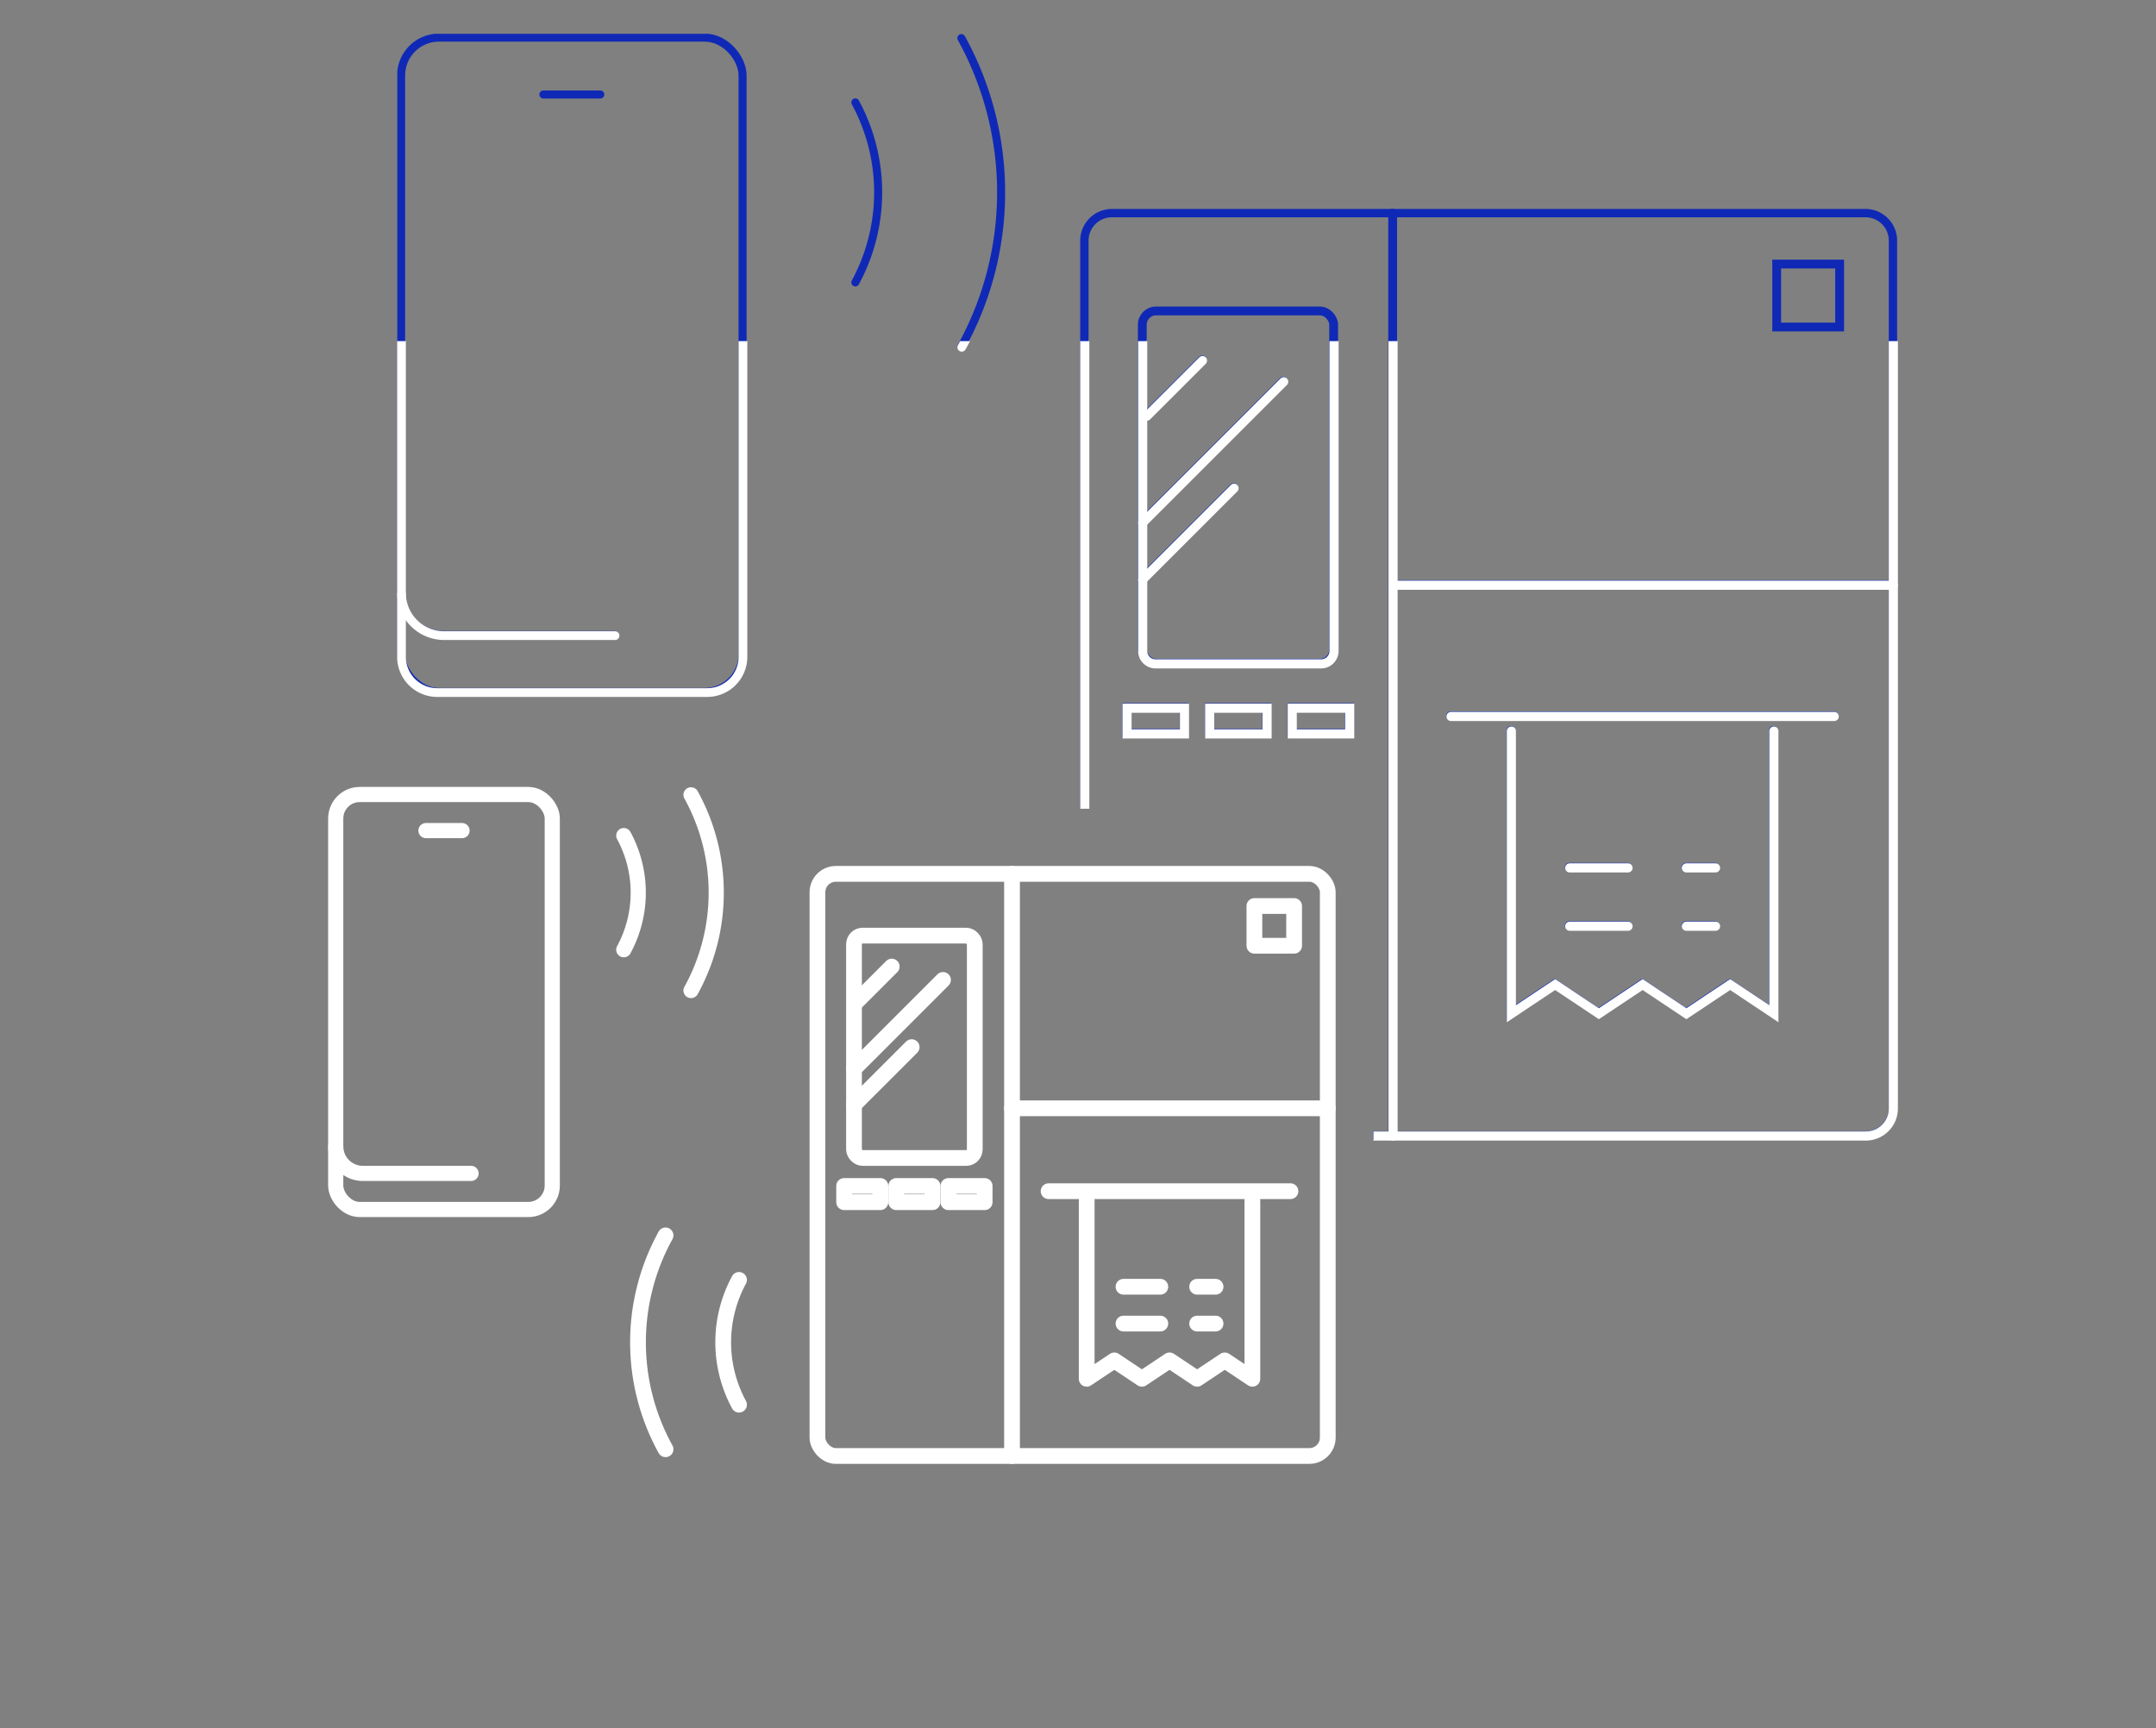 <svg xmlns="http://www.w3.org/2000/svg" xmlns:xlink="http://www.w3.org/1999/xlink" width="474" height="380" viewBox="0 0 474 380"><rect x="0" y="0" width="474" height="380" fill="#808080" stroke="none"/><defs><clipPath id="clip-path"><rect id="MASCHERA" width="474" height="380" transform="translate(966 115)" fill="#fff"></rect></clipPath><clipPath id="clip-path-2"><rect id="Rettangolo_3692" data-name="Rettangolo 3692" width="329.739" height="243.15" fill="none"></rect></clipPath><clipPath id="clip-path-3"><rect id="MASCHERA-2" data-name="MASCHERA" width="474" height="260" transform="translate(966 190)" fill="#fff"></rect></clipPath><clipPath id="clip-path-4"><rect id="Rettangolo_3685" data-name="Rettangolo 3685" width="345.025" height="314.348" fill="none"></rect></clipPath></defs><g id="ICON_SOFTWARE_STANPA" data-name="ICON SOFTWARE STANPA" transform="translate(-966 -115)" clip-path="url(#clip-path)"><g id="blu" transform="translate(1053.348 122.435)"><g id="Raggruppa_1043" data-name="Raggruppa 1043" clip-path="url(#clip-path-2)"><path id="Tracciato_6048" data-name="Tracciato 6048" d="M106.605,15.961a41.568,41.568,0,0,1,0,39.587" transform="translate(-5.905 -0.884)" fill="none" stroke="#0f29b6" stroke-linecap="round" stroke-width="1.768"></path><path id="Tracciato_6049" data-name="Tracciato 6049" d="M131.28,1a70.212,70.212,0,0,1,0,67.854" transform="translate(-7.272 -0.055)" fill="none" stroke="#0f29b6" stroke-linecap="round" stroke-width="1.768"></path><rect id="Rettangolo_3686" data-name="Rettangolo 3686" width="75.071" height="143.885" rx="8.315" transform="translate(0.835 0.835)" fill="none" stroke="#0f29b6" stroke-linecap="round" stroke-width="1.768"></rect><path id="Tracciato_6050" data-name="Tracciato 6050" d="M47.8,139.4H10.268a9.383,9.383,0,0,1-9.384-9.383" transform="translate(-0.049 -7.203)" fill="none" stroke="#0f29b6" stroke-linecap="round" stroke-width="1.768"></path><line id="Linea_178" data-name="Linea 178" x2="12.511" transform="translate(32.114 13.346)" fill="none" stroke="#0f29b6" stroke-linecap="round" stroke-width="1.768"></line><line id="Linea_179" data-name="Linea 179" x1="84.25" transform="translate(231.574 149.979)" fill="none" stroke="#0f29b6" stroke-linecap="round" stroke-width="1.941"></line><line id="Linea_180" data-name="Linea 180" x1="6.413" transform="translate(283.318 196.102)" fill="none" stroke="#0f29b6" stroke-linecap="round" stroke-width="1.941"></line><line id="Linea_181" data-name="Linea 181" x1="12.825" transform="translate(257.668 196.102)" fill="none" stroke="#0f29b6" stroke-linecap="round" stroke-width="1.941"></line><line id="Linea_182" data-name="Linea 182" x1="6.413" transform="translate(283.318 183.276)" fill="none" stroke="#0f29b6" stroke-linecap="round" stroke-width="1.941"></line><line id="Linea_183" data-name="Linea 183" x1="12.825" transform="translate(257.668 183.276)" fill="none" stroke="#0f29b6" stroke-linecap="round" stroke-width="1.941"></line><path id="Tracciato_6051" data-name="Tracciato 6051" d="M316.914,162.165v62.157l-9.619-6.414-9.619,6.414-9.618-6.42-9.619,6.42-9.619-6.414-9.619,6.414V162.165" transform="translate(-14.359 -8.984)" fill="none" stroke="#0f29b6" stroke-linecap="round" stroke-width="1.941"></path><rect id="Rettangolo_3687" data-name="Rettangolo 3687" width="12.628" height="5.651" transform="translate(160.347 148.161)" fill="none" stroke="#0f29b6" stroke-linecap="round" stroke-width="1.941"></rect><rect id="Rettangolo_3688" data-name="Rettangolo 3688" width="12.628" height="5.651" transform="translate(178.51 148.161)" fill="none" stroke="#0f29b6" stroke-linecap="round" stroke-width="1.941"></rect><rect id="Rettangolo_3689" data-name="Rettangolo 3689" width="12.628" height="5.651" transform="translate(196.671 148.161)" fill="none" stroke="#0f29b6" stroke-linecap="round" stroke-width="1.941"></rect><line id="Linea_184" data-name="Linea 184" y2="202.809" transform="translate(218.829 39.424)" fill="none" stroke="#0f29b6" stroke-linecap="round" stroke-width="1.941"></line><line id="Linea_185" data-name="Linea 185" x2="109.993" transform="translate(218.829 121.114)" fill="none" stroke="#0f29b6" stroke-linecap="round" stroke-width="1.941"></line><rect id="Rettangolo_3690" data-name="Rettangolo 3690" width="42.072" height="77.473" rx="3.013" transform="translate(163.785 60.939)" fill="none" stroke="#0f29b6" stroke-linecap="round" stroke-width="1.941"></rect><line id="Linea_186" data-name="Linea 186" y1="12.223" x2="12.223" transform="translate(164.711 71.725)" fill="none" stroke="#0f29b6" stroke-linecap="round" stroke-width="1.941"></line><line id="Linea_187" data-name="Linea 187" y1="31.007" x2="31.007" transform="translate(163.786 76.375)" fill="none" stroke="#0f29b6" stroke-linecap="round" stroke-width="1.941"></line><line id="Linea_188" data-name="Linea 188" y1="20.088" x2="20.088" transform="translate(163.786 99.791)" fill="none" stroke="#0f29b6" stroke-linecap="round" stroke-width="1.941"></line><rect id="Rettangolo_3691" data-name="Rettangolo 3691" width="13.838" height="13.838" transform="translate(303.262 50.629)" fill="none" stroke="#0f29b6" stroke-linecap="round" stroke-width="1.941"></rect><path id="Tracciato_6052" data-name="Tracciato 6052" d="M331.574,40.766H165.913a6.978,6.978,0,0,0-6.97,6.969v124.79h1.834V47.735a5.141,5.141,0,0,1,5.136-5.136H331.574a5.142,5.142,0,0,1,5.136,5.136v190.7a5.142,5.142,0,0,1-5.136,5.136H223.319v1.833H331.574a6.977,6.977,0,0,0,6.969-6.969V47.735a6.977,6.977,0,0,0-6.969-6.969" transform="translate(-8.805 -2.258)" fill="#0f29b6"></path></g></g><g id="Gruppo_di_maschere_14" data-name="Gruppo di maschere 14" clip-path="url(#clip-path-3)"><g id="white" transform="translate(1038.234 122.435)"><g id="Raggruppa_1041" data-name="Raggruppa 1041" transform="translate(0 0)" clip-path="url(#clip-path-4)"><path id="Tracciato_6020" data-name="Tracciato 6020" d="M122.638,56.588a.962.962,0,0,1-.844-1.42,40.478,40.478,0,0,0,0-38.671.962.962,0,1,1,1.691-.916,42.4,42.4,0,0,1,0,40.5.961.961,0,0,1-.846.5" transform="translate(-6.74 -0.835)" fill="#fff"></path><path id="Tracciato_6021" data-name="Tracciato 6021" d="M147.313,69.894a.962.962,0,0,1-.841-1.426,68.889,68.889,0,0,0,0-66.924.961.961,0,1,1,1.683-.929,70.8,70.8,0,0,1,0,68.782.96.96,0,0,1-.843.5" transform="translate(-8.107 -0.007)" fill="#fff"></path><path id="Tracciato_6022" data-name="Tracciato 6022" d="M84.133,145.808H24.772a8.826,8.826,0,0,1-8.816-8.816V8.816A8.826,8.826,0,0,1,24.772,0H84.133A8.827,8.827,0,0,1,92.95,8.816V136.992a8.827,8.827,0,0,1-8.817,8.816M24.772,1.923a6.9,6.9,0,0,0-6.893,6.893V136.992a6.9,6.9,0,0,0,6.893,6.893H84.133a6.9,6.9,0,0,0,6.893-6.893V8.816a6.9,6.9,0,0,0-6.893-6.893Z" transform="translate(-0.884)" fill="#fff"></path><path id="Tracciato_6023" data-name="Tracciato 6023" d="M26.3,140.5a10.344,10.344,0,0,1-10.344-10.344h1.923a8.421,8.421,0,0,0,8.422,8.421H63.837a.962.962,0,1,1,0,1.923H26.3Z" transform="translate(-0.884 -7.21)" fill="#fff"></path><path id="Tracciato_6024" data-name="Tracciato 6024" d="M62.543,15.169H50.032a.962.962,0,1,1,0-1.923H62.543a.962.962,0,0,1,0,1.923" transform="translate(-2.718 -0.734)" fill="#fff"></path><path id="Tracciato_6025" data-name="Tracciato 6025" d="M345.436,159.855h-84.25a1,1,0,1,1,0-2.008h84.25a1,1,0,0,1,0,2.008" transform="translate(-14.413 -8.744)" fill="#fff"></path><path id="Tracciato_6026" data-name="Tracciato 6026" d="M322.377,208.682h-6.413a1,1,0,1,1,0-2.008h6.413a1,1,0,1,1,0,2.008" transform="translate(-17.447 -11.449)" fill="#fff"></path><path id="Tracciato_6027" data-name="Tracciato 6027" d="M301.635,208.682H288.81a1,1,0,0,1,0-2.008h12.825a1,1,0,0,1,0,2.008" transform="translate(-15.943 -11.449)" fill="#fff"></path><path id="Tracciato_6028" data-name="Tracciato 6028" d="M322.377,195.1h-6.413a1,1,0,1,1,0-2.008h6.413a1,1,0,1,1,0,2.008" transform="translate(-17.447 -10.697)" fill="#fff"></path><path id="Tracciato_6029" data-name="Tracciato 6029" d="M301.635,195.1H288.81a1,1,0,0,1,0-2.008h12.825a1,1,0,0,1,0,2.008" transform="translate(-15.943 -10.697)" fill="#fff"></path><path id="Tracciato_6030" data-name="Tracciato 6030" d="M333.95,226.274l-10.623-7.083-9.62,6.414-9.617-6.42-9.618,6.42-9.62-6.414-10.623,7.083V162.241a1,1,0,1,1,2.008,0v60.28l8.615-5.744,9.619,6.414,9.619-6.42,9.618,6.42,9.619-6.414,8.615,5.744v-60.28a1,1,0,1,1,2.008,0Z" transform="translate(-15.191 -8.932)" fill="#fff"></path><path id="Tracciato_6031" data-name="Tracciato 6031" d="M199.414,163.581H184.777v-7.659h14.637Zm-12.628-2.008h10.62V157.93h-10.62Z" transform="translate(-10.236 -8.638)" fill="#fff"></path><path id="Tracciato_6032" data-name="Tracciato 6032" d="M218.642,163.581H204.005v-7.659h14.637Zm-12.627-2.008h10.62V157.93h-10.62Z" transform="translate(-11.301 -8.638)" fill="#fff"></path><path id="Tracciato_6033" data-name="Tracciato 6033" d="M237.869,163.581H223.232v-7.659h14.637Zm-12.628-2.008h10.62V157.93H225.24Z" transform="translate(-12.366 -8.638)" fill="#fff"></path><path id="Tracciato_6034" data-name="Tracciato 6034" d="M247.693,245.625a1,1,0,0,1-1-1V41.812a1,1,0,0,1,2.008,0V244.621a1,1,0,0,1-1,1" transform="translate(-13.665 -2.261)" fill="#fff"></path><path id="Tracciato_6035" data-name="Tracciato 6035" d="M357.687,129.3H247.694a1,1,0,1,1,0-2.008H357.687a1,1,0,0,1,0,2.008" transform="translate(-13.665 -7.051)" fill="#fff"></path><path id="Tracciato_6036" data-name="Tracciato 6036" d="M228.647,143.068h-36.38a3.855,3.855,0,0,1-3.85-3.851V67.435a3.855,3.855,0,0,1,3.85-3.85h36.38a3.855,3.855,0,0,1,3.85,3.85v71.781a3.855,3.855,0,0,1-3.85,3.851m-36.38-77.474a1.844,1.844,0,0,0-1.842,1.842v71.781a1.845,1.845,0,0,0,1.842,1.843h36.38a1.845,1.845,0,0,0,1.842-1.843V67.435a1.844,1.844,0,0,0-1.842-1.842Z" transform="translate(-10.437 -3.522)" fill="#fff"></path><path id="Tracciato_6037" data-name="Tracciato 6037" d="M190.4,89.233a1,1,0,0,1-.709-1.713L201.915,75.3a1,1,0,0,1,1.42,1.419L191.111,88.94a1,1,0,0,1-.709.294" transform="translate(-10.492 -4.155)" fill="#fff"></path><path id="Tracciato_6038" data-name="Tracciato 6038" d="M189.422,112.941a1,1,0,0,1-.709-1.714l31.006-31.007a1,1,0,0,1,1.42,1.42l-31.007,31.006a1,1,0,0,1-.709.295" transform="translate(-10.437 -4.428)" fill="#fff"></path><path id="Tracciato_6039" data-name="Tracciato 6039" d="M189.422,126.811a1,1,0,0,1-.709-1.714L208.8,105.01a1,1,0,1,1,1.42,1.42l-20.088,20.087a1,1,0,0,1-.709.295" transform="translate(-10.437 -5.801)" fill="#fff"></path><path id="Tracciato_6040" data-name="Tracciato 6040" d="M351.92,68.516H336.073V52.67H351.92Zm-13.838-2.008h11.83V54.678h-11.83Z" transform="translate(-18.617 -2.918)" fill="#fff"></path><path id="Tracciato_6041" data-name="Tracciato 6041" d="M347.659,40.808H182a7.065,7.065,0,0,0-7.057,7.057V172.654h2.008V47.865A5.054,5.054,0,0,1,182,42.816H347.659a5.054,5.054,0,0,1,5.049,5.049v190.7a5.055,5.055,0,0,1-5.049,5.049H239.4v2.008H347.659a7.066,7.066,0,0,0,7.057-7.057V47.865a7.066,7.066,0,0,0-7.057-7.057" transform="translate(-9.691 -2.261)" fill="#fff"></path><path id="Tracciato_6042" data-name="Tracciato 6042" d="M68.712,186.635a26.362,26.362,0,0,1,0,25.1" transform="translate(-3.806 -10.339)" fill="none" stroke="#fff" stroke-linecap="round" stroke-linejoin="round" stroke-width="3.334"></path><path id="Tracciato_6043" data-name="Tracciato 6043" d="M84.361,177.148a44.528,44.528,0,0,1,0,43.03" transform="translate(-4.673 -9.814)" fill="none" stroke="#fff" stroke-linecap="round" stroke-linejoin="round" stroke-width="3.334"></path><rect id="Rettangolo_3678" data-name="Rettangolo 3678" width="47.607" height="91.248" rx="5.273" transform="translate(1.575 167.264)" fill="none" stroke="#fff" stroke-linecap="round" stroke-linejoin="round" stroke-width="3.334"></rect><path id="Tracciato_6044" data-name="Tracciato 6044" d="M31.422,264.92H7.618a5.951,5.951,0,0,1-5.951-5.95" transform="translate(-0.092 -14.346)" fill="none" stroke="#fff" stroke-linecap="round" stroke-linejoin="round" stroke-width="3.334"></path><line id="Linea_167" data-name="Linea 167" x2="7.935" transform="translate(21.411 175.199)" fill="none" stroke="#fff" stroke-linecap="round" stroke-linejoin="round" stroke-width="3.334"></line><path id="Tracciato_6045" data-name="Tracciato 6045" d="M95.329,290.066a28.806,28.806,0,0,0,0,27.434" transform="translate(-5.088 -16.069)" fill="none" stroke="#fff" stroke-linecap="round" stroke-linejoin="round" stroke-width="3.465"></path><path id="Tracciato_6046" data-name="Tracciato 6046" d="M78.078,279.7a48.658,48.658,0,0,0,0,47.022" transform="translate(-3.99 -15.494)" fill="none" stroke="#fff" stroke-linecap="round" stroke-linejoin="round" stroke-width="3.465"></path><line id="Linea_168" data-name="Linea 168" x1="53.173" transform="translate(158.303 254.487)" fill="none" stroke="#fff" stroke-linecap="round" stroke-linejoin="round" stroke-width="3.465"></line><line id="Linea_169" data-name="Linea 169" x1="4.048" transform="translate(190.96 283.596)" fill="none" stroke="#fff" stroke-linecap="round" stroke-linejoin="round" stroke-width="3.465"></line><line id="Linea_170" data-name="Linea 170" x1="8.094" transform="translate(174.771 283.596)" fill="none" stroke="#fff" stroke-linecap="round" stroke-linejoin="round" stroke-width="3.465"></line><line id="Linea_171" data-name="Linea 171" x1="4.048" transform="translate(190.96 275.501)" fill="none" stroke="#fff" stroke-linecap="round" stroke-linejoin="round" stroke-width="3.465"></line><line id="Linea_172" data-name="Linea 172" x1="8.094" transform="translate(174.771 275.501)" fill="none" stroke="#fff" stroke-linecap="round" stroke-linejoin="round" stroke-width="3.465"></line><path id="Tracciato_6047" data-name="Tracciato 6047" d="M212.876,271.551V310.78l-6.071-4.048-6.071,4.048-6.07-4.051-6.07,4.051-6.071-4.048-6.071,4.048V271.551" transform="translate(-9.775 -15.043)" fill="none" stroke="#fff" stroke-linecap="round" stroke-linejoin="round" stroke-width="3.465"></path><rect id="Rettangolo_3679" data-name="Rettangolo 3679" width="112.194" height="127.999" rx="4.044" transform="translate(107.484 184.712)" fill="none" stroke="#fff" stroke-linecap="round" stroke-linejoin="round" stroke-width="3.465"></rect><rect id="Rettangolo_3680" data-name="Rettangolo 3680" width="7.97" height="3.567" transform="translate(113.349 253.34)" fill="none" stroke="#fff" stroke-linecap="round" stroke-linejoin="round" stroke-width="3.465"></rect><rect id="Rettangolo_3681" data-name="Rettangolo 3681" width="7.97" height="3.567" transform="translate(124.812 253.34)" fill="none" stroke="#fff" stroke-linecap="round" stroke-linejoin="round" stroke-width="3.465"></rect><rect id="Rettangolo_3682" data-name="Rettangolo 3682" width="7.97" height="3.567" transform="translate(136.274 253.34)" fill="none" stroke="#fff" stroke-linecap="round" stroke-linejoin="round" stroke-width="3.465"></rect><line id="Linea_173" data-name="Linea 173" y2="127.999" transform="translate(150.259 184.712)" fill="none" stroke="#fff" stroke-linecap="round" stroke-linejoin="round" stroke-width="3.465"></line><line id="Linea_174" data-name="Linea 174" x2="69.42" transform="translate(150.259 236.269)" fill="none" stroke="#fff" stroke-linecap="round" stroke-linejoin="round" stroke-width="3.465"></line><rect id="Rettangolo_3683" data-name="Rettangolo 3683" width="26.553" height="48.896" rx="1.902" transform="translate(115.518 198.29)" fill="none" stroke="#fff" stroke-linecap="round" stroke-linejoin="round" stroke-width="3.465"></rect><line id="Linea_175" data-name="Linea 175" y1="7.715" x2="7.715" transform="translate(116.103 205.097)" fill="none" stroke="#fff" stroke-linecap="round" stroke-linejoin="round" stroke-width="3.465"></line><line id="Linea_176" data-name="Linea 176" y1="19.569" x2="19.569" transform="translate(115.519 208.032)" fill="none" stroke="#fff" stroke-linecap="round" stroke-linejoin="round" stroke-width="3.465"></line><line id="Linea_177" data-name="Linea 177" y1="12.678" x2="12.678" transform="translate(115.519 222.812)" fill="none" stroke="#fff" stroke-linecap="round" stroke-linejoin="round" stroke-width="3.465"></line><rect id="Rettangolo_3684" data-name="Rettangolo 3684" width="8.734" height="8.734" transform="translate(203.546 191.783)" fill="none" stroke="#fff" stroke-linecap="round" stroke-linejoin="round" stroke-width="3.465"></rect></g></g></g></g></svg>